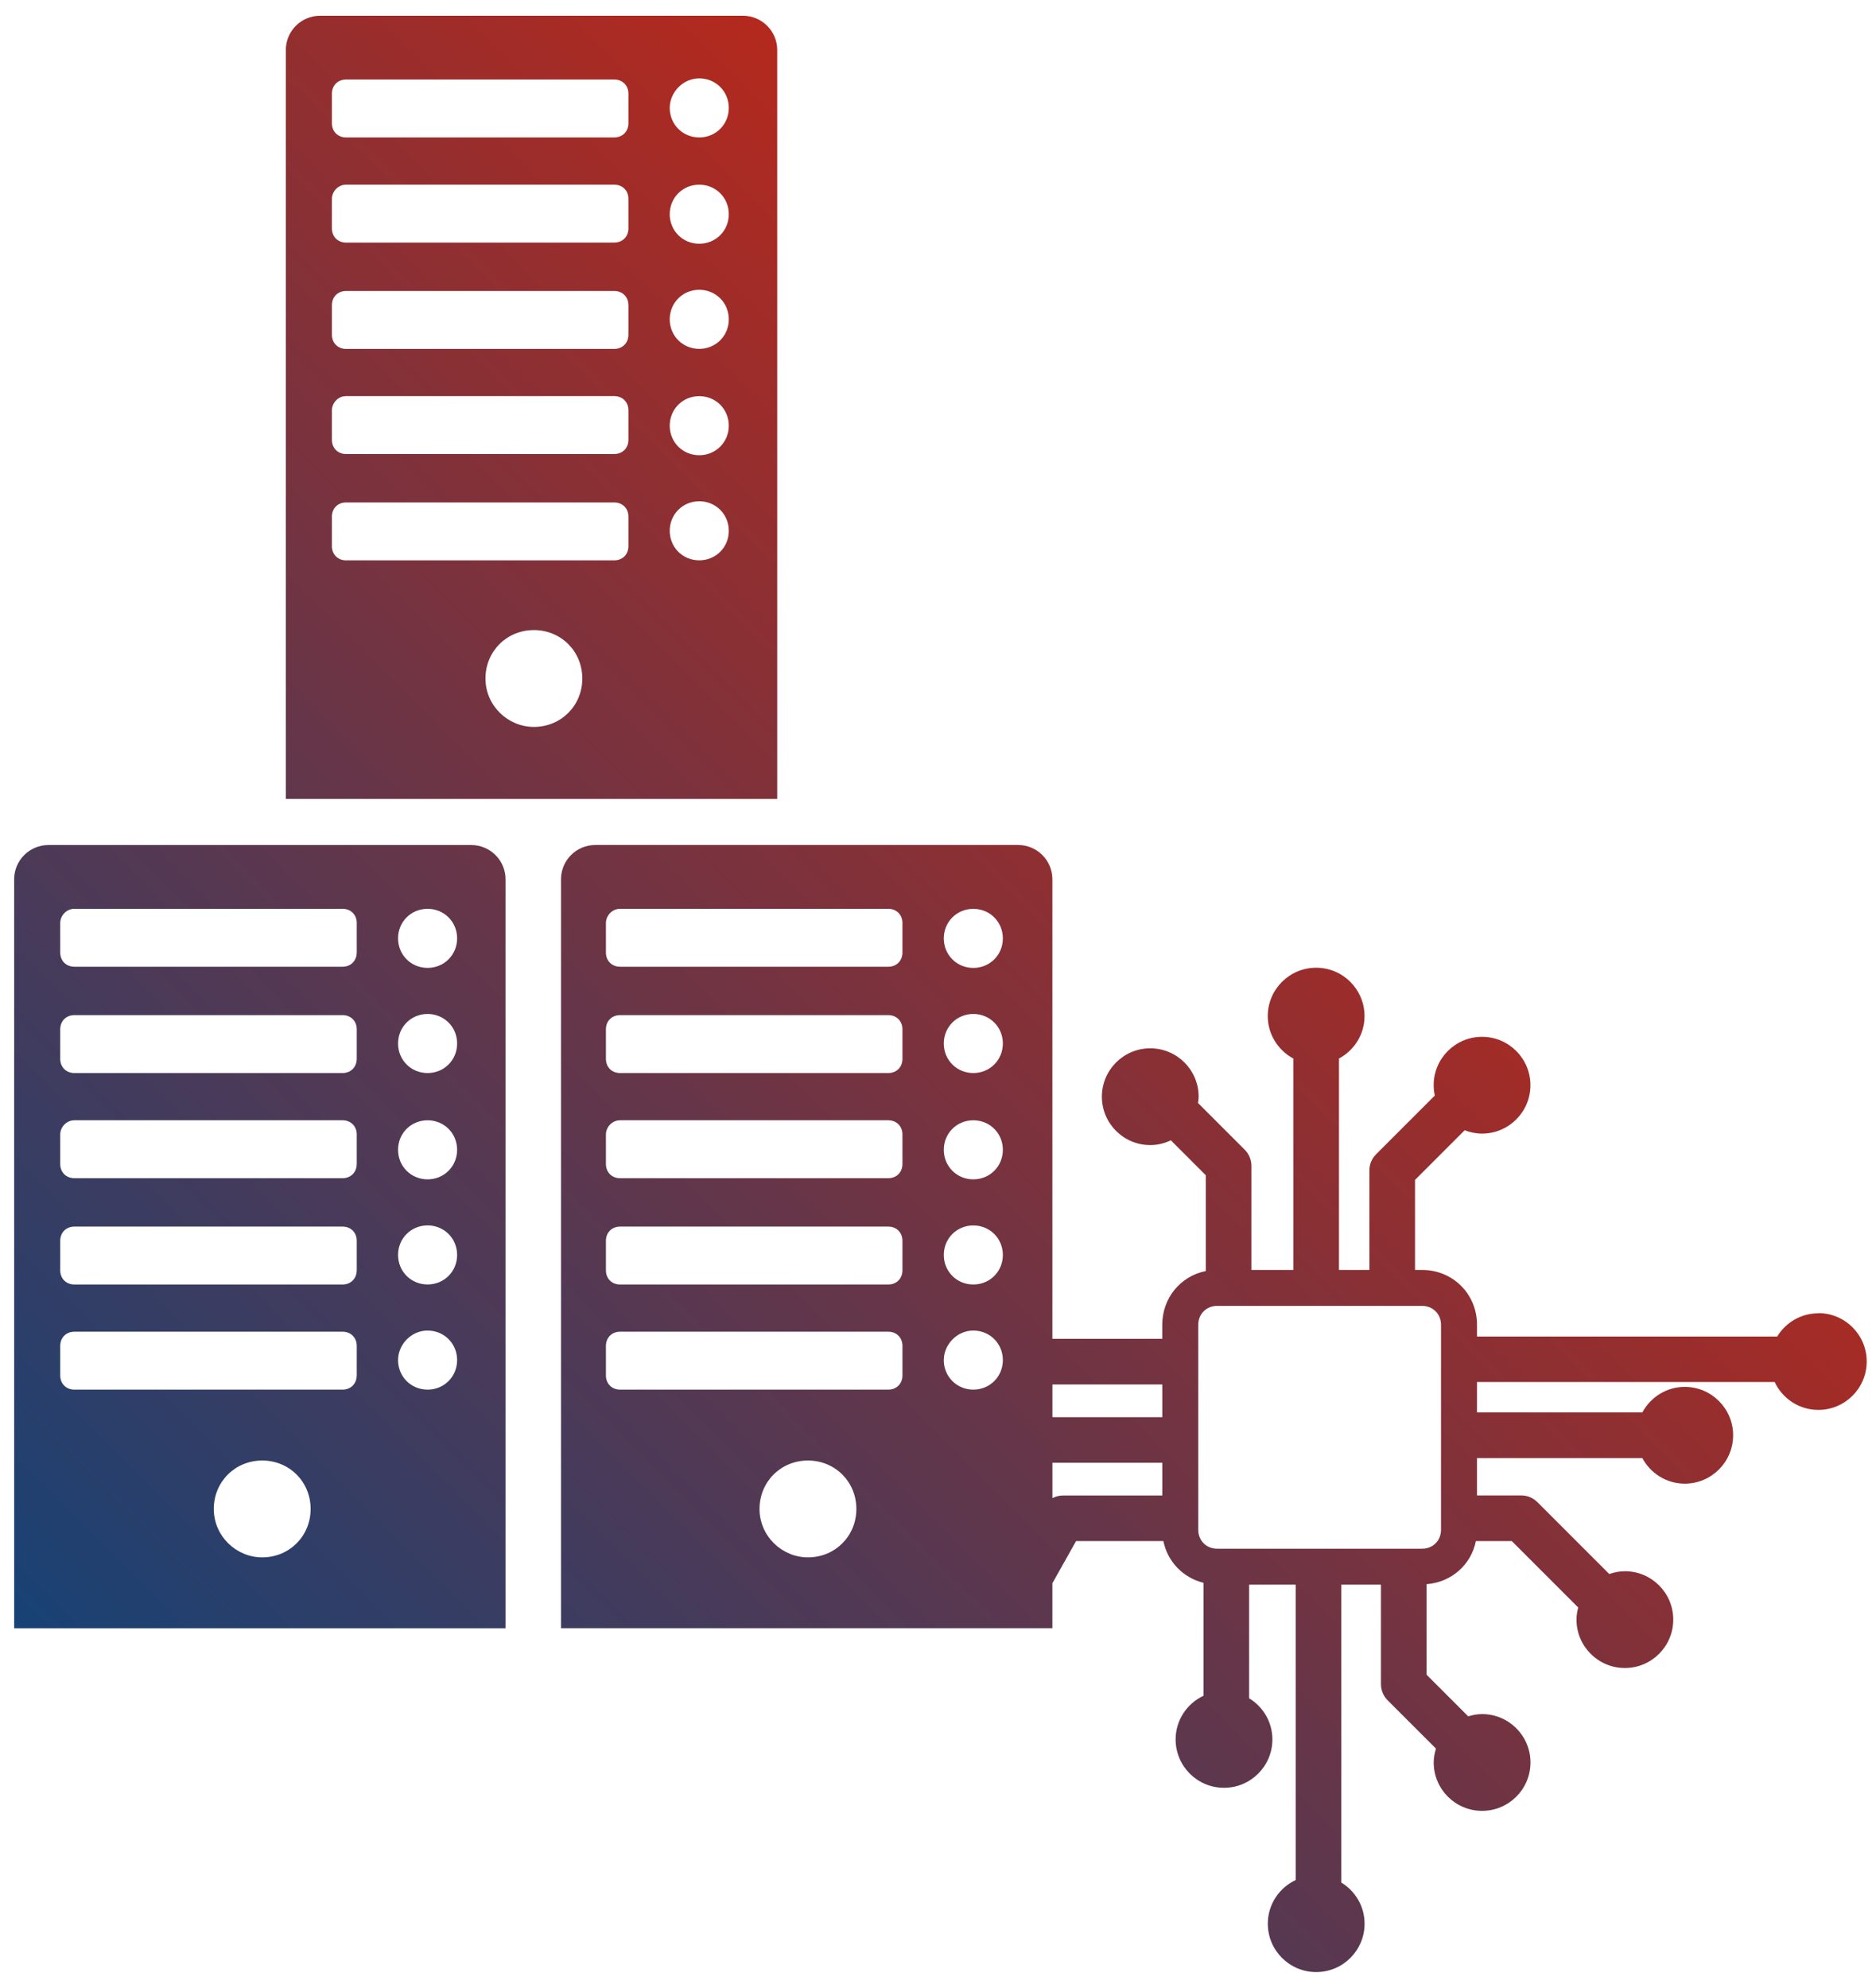 <?xml version="1.0" encoding="UTF-8"?>
<svg id="Warstwa_1" xmlns="http://www.w3.org/2000/svg" version="1.1" xmlns:xlink="http://www.w3.org/1999/xlink" viewBox="0 0 471.91 500">
  <!-- Generator: Adobe Illustrator 29.1.0, SVG Export Plug-In . SVG Version: 2.1.0 Build 142)  -->
  <defs>
    <style>
      .st0 {
        fill: url(#Gradient_bez_nazwy_2);
      }
    </style>
    <linearGradient id="Gradient_bez_nazwy_2" data-name="Gradient bez nazwy 2" x1="25.57" y1="431.55" x2="321.81" y2="135.31" gradientUnits="userSpaceOnUse">
      <stop offset="0" stop-color="#174275"/>
      <stop offset="1" stop-color="#b4291d"/>
    </linearGradient>
  </defs>
  <path class="st0" d="M457.4,330.33c-4.4,0-8.22,2.36-10.35,5.85h-75.51v-2.96c0-7.73-6.06-13.79-13.79-13.79h-1.8v-22.65l12.49-12.49c1.36.53,2.83.84,4.37.84,6.72,0,12.17-5.45,12.17-12.17s-5.45-12.17-12.17-12.17-12.17,5.45-12.17,12.17c0,.89.11,1.76.29,2.6l-14.78,14.78c-1.08,1.08-1.68,2.53-1.68,4.06v25.03h-7.65v-53.18c3.81-2.05,6.43-6.03,6.43-10.67,0-6.72-5.45-12.17-12.17-12.17s-12.17,5.45-12.17,12.17c0,4.63,2.62,8.61,6.43,10.67v53.18h-10.55v-26.19c0-1.52-.6-2.98-1.68-4.06l-11.75-11.75c.07-.52.16-1.04.16-1.58,0-6.72-5.45-12.17-12.17-12.17s-12.17,5.45-12.17,12.17,5.45,12.17,12.17,12.17c1.86,0,3.6-.45,5.18-1.2l8.79,8.79v24.09c-6.33,1.27-10.95,6.75-10.95,13.51v3.54h-27.64v-115.59c0-4.75-3.86-8.62-8.62-8.62h-106.37c-4.75,0-8.62,3.86-8.62,8.62v188.38h123.61v-11.32l5.96-10.6h21.96c1.05,5.21,4.97,9.23,10.09,10.5v28.41c-4.13,1.94-7.01,6.11-7.01,10.98,0,6.72,5.45,12.17,12.17,12.17s12.17-5.45,12.17-12.17c0-4.4-2.36-8.22-5.85-10.35v-28.58h11.71v74.3c-4.13,1.94-7.01,6.11-7.01,10.98,0,6.72,5.45,12.17,12.17,12.17s12.17-5.45,12.17-12.17c0-4.4-2.36-8.22-5.85-10.35v-74.93h9.97v25.03c0,1.52.6,2.98,1.68,4.06l12.16,12.15c-.33,1.11-.57,2.27-.57,3.49,0,6.72,5.45,12.17,12.17,12.17s12.17-5.45,12.17-12.17-5.45-12.17-12.17-12.17c-1.22,0-2.38.23-3.49.57l-10.48-10.48v-22.76c6.24-.48,11.21-4.87,12.41-10.85h9.03l16.71,16.71c-.25.98-.43,1.99-.43,3.05,0,6.72,5.45,12.17,12.17,12.17s12.17-5.45,12.17-12.17-5.45-12.17-12.17-12.17c-1.38,0-2.69.28-3.93.7l-18.09-18.09c-1.08-1.08-2.53-1.68-4.06-1.68h-11.12v-9.39h41.59c2.05,3.81,6.04,6.43,10.67,6.43,6.72,0,12.17-5.45,12.17-12.17s-5.45-12.17-12.17-12.17c-4.63,0-8.61,2.62-10.67,6.43h-41.59v-7.65h74.88c1.94,4.13,6.11,7.01,10.98,7.01,6.72,0,12.17-5.45,12.17-12.17s-5.45-12.17-12.17-12.17ZM292.38,348.23v8.23h-27.64v-8.23h27.64ZM244.84,228.6c4.16,0,7.43,3.27,7.43,7.43s-3.27,7.43-7.43,7.43-7.43-3.27-7.43-7.43,3.27-7.43,7.43-7.43ZM244.84,255.04c4.16,0,7.43,3.27,7.43,7.43s-3.27,7.43-7.43,7.43-7.43-3.27-7.43-7.43,3.27-7.43,7.43-7.43ZM244.84,281.78c4.16,0,7.43,3.27,7.43,7.43s-3.27,7.43-7.43,7.43-7.43-3.27-7.43-7.43,3.27-7.43,7.43-7.43ZM244.84,308.23c4.16,0,7.43,3.27,7.43,7.43s-3.27,7.43-7.43,7.43-7.43-3.27-7.43-7.43,3.27-7.43,7.43-7.43ZM244.84,334.67c4.16,0,7.43,3.27,7.43,7.43s-3.27,7.43-7.43,7.43-7.43-3.27-7.43-7.43c0-3.86,3.27-7.43,7.43-7.43ZM203.24,391.72c-6.54,0-12.18-5.35-12.18-12.18s5.35-12.18,12.18-12.18,12.18,5.35,12.18,12.18-5.35,12.18-12.18,12.18ZM227.01,345.96c0,2.08-1.49,3.57-3.57,3.57h-67.45c-2.08,0-3.57-1.49-3.57-3.57v-7.43c0-2.08,1.49-3.57,3.57-3.57h67.45c2.08,0,3.57,1.49,3.57,3.57v7.43ZM227.01,319.52c0,2.08-1.49,3.57-3.57,3.57h-67.45c-2.08,0-3.57-1.49-3.57-3.57v-7.43c0-2.08,1.49-3.57,3.57-3.57h67.45c2.08,0,3.57,1.49,3.57,3.57v7.43ZM227.01,292.78c0,2.08-1.49,3.57-3.57,3.57h-67.45c-2.08,0-3.57-1.49-3.57-3.57v-7.43c0-1.78,1.49-3.57,3.57-3.57h67.45c2.08,0,3.57,1.49,3.57,3.57v7.43ZM227.01,266.33c0,2.08-1.49,3.57-3.57,3.57h-67.45c-2.08,0-3.57-1.49-3.57-3.57v-7.43c0-2.08,1.49-3.57,3.57-3.57h67.45c2.08,0,3.57,1.49,3.57,3.57v7.43ZM227.01,239.59c0,2.08-1.49,3.57-3.57,3.57h-67.45c-2.08,0-3.57-1.49-3.57-3.57v-7.43c0-1.78,1.49-3.57,3.57-3.57h67.45c2.08,0,3.57,1.49,3.57,3.57v7.43ZM267.35,376.16c-.93,0-1.81.25-2.61.66v-8.89h27.64v8.23h-25.03ZM362.49,384.79c0,2.71-2.04,4.75-4.75,4.75h-51.57c-2.71,0-4.75-2.04-4.75-4.75v-51.57c0-2.71,2.04-4.75,4.75-4.75h51.57c2.71,0,4.75,2.04,4.75,4.75v51.57ZM118.56,212.55H12.18c-4.75,0-8.62,3.86-8.62,8.62v188.38h123.61v-188.38c0-4.75-3.86-8.62-8.62-8.62ZM65.96,391.72c-6.54,0-12.18-5.35-12.18-12.18s5.35-12.18,12.18-12.18,12.18,5.35,12.18,12.18-5.35,12.18-12.18,12.18ZM89.73,345.96c0,2.08-1.49,3.57-3.57,3.57H18.72c-2.08,0-3.57-1.49-3.57-3.57v-7.43c0-2.08,1.49-3.57,3.57-3.57h67.45c2.08,0,3.57,1.49,3.57,3.57v7.43ZM89.73,319.52c0,2.08-1.49,3.57-3.57,3.57H18.72c-2.08,0-3.57-1.49-3.57-3.57v-7.43c0-2.08,1.49-3.57,3.57-3.57h67.45c2.08,0,3.57,1.49,3.57,3.57v7.43ZM89.73,292.78c0,2.08-1.49,3.57-3.57,3.57H18.72c-2.08,0-3.57-1.49-3.57-3.57v-7.43c0-1.78,1.49-3.57,3.57-3.57h67.45c2.08,0,3.57,1.49,3.57,3.57v7.43ZM89.73,266.33c0,2.08-1.49,3.57-3.57,3.57H18.72c-2.08,0-3.57-1.49-3.57-3.57v-7.43c0-2.08,1.49-3.57,3.57-3.57h67.45c2.08,0,3.57,1.49,3.57,3.57v7.43ZM89.73,239.59c0,2.08-1.49,3.57-3.57,3.57H18.72c-2.08,0-3.57-1.49-3.57-3.57v-7.43c0-1.78,1.49-3.57,3.57-3.57h67.45c2.08,0,3.57,1.49,3.57,3.57v7.43ZM107.56,349.53c-4.16,0-7.43-3.27-7.43-7.43,0-3.86,3.27-7.43,7.43-7.43s7.43,3.27,7.43,7.43-3.27,7.43-7.43,7.43ZM107.56,323.08c-4.16,0-7.43-3.27-7.43-7.43s3.27-7.43,7.43-7.43,7.43,3.27,7.43,7.43-3.27,7.43-7.43,7.43ZM107.56,296.64c-4.16,0-7.43-3.27-7.43-7.43s3.27-7.43,7.43-7.43,7.43,3.27,7.43,7.43-3.27,7.43-7.43,7.43ZM107.56,269.9c-4.16,0-7.43-3.27-7.43-7.43s3.27-7.43,7.43-7.43,7.43,3.27,7.43,7.43-3.27,7.43-7.43,7.43ZM107.56,243.45c-4.16,0-7.43-3.27-7.43-7.43s3.27-7.43,7.43-7.43,7.43,3.27,7.43,7.43-3.27,7.43-7.43,7.43ZM195.51,169.76V12.58c0-4.75-3.86-8.62-8.62-8.62h-106.37c-4.75,0-8.62,3.86-8.62,8.62v188.38h123.61v-31.2ZM134.3,182.84c-6.54,0-12.18-5.35-12.18-12.18s5.35-12.18,12.18-12.18,12.18,5.35,12.18,12.18-5.35,12.18-12.18,12.18ZM158.08,137.38c0,2.08-1.49,3.57-3.57,3.57h-67.45c-2.08,0-3.57-1.49-3.57-3.57v-7.43c0-2.08,1.49-3.57,3.57-3.57h67.45c2.08,0,3.57,1.49,3.57,3.57v7.43ZM158.08,110.63c0,2.08-1.49,3.57-3.57,3.57h-67.45c-2.08,0-3.57-1.49-3.57-3.57v-7.43c0-1.78,1.49-3.57,3.57-3.57h67.45c2.08,0,3.57,1.49,3.57,3.57v7.43ZM158.08,84.19c0,2.08-1.49,3.57-3.57,3.57h-67.45c-2.08,0-3.57-1.49-3.57-3.57v-7.43c0-2.08,1.49-3.57,3.57-3.57h67.45c2.08,0,3.57,1.49,3.57,3.57v7.43ZM158.08,57.45c0,2.08-1.49,3.57-3.57,3.57h-67.45c-2.08,0-3.57-1.49-3.57-3.57v-7.43c0-1.78,1.49-3.57,3.57-3.57h67.45c2.08,0,3.57,1.49,3.57,3.57v7.43ZM158.08,31c0,2.08-1.49,3.57-3.57,3.57h-67.45c-2.08,0-3.57-1.49-3.57-3.57v-7.43c0-2.08,1.49-3.57,3.57-3.57h67.45c2.08,0,3.57,1.49,3.57,3.57v7.43ZM175.9,140.94c-4.16,0-7.43-3.27-7.43-7.43s3.27-7.43,7.43-7.43,7.43,3.27,7.43,7.43-3.27,7.43-7.43,7.43ZM175.9,114.5c-4.16,0-7.43-3.27-7.43-7.43s3.27-7.43,7.43-7.43,7.43,3.27,7.43,7.43-3.27,7.43-7.43,7.43ZM175.9,87.75c-4.16,0-7.43-3.27-7.43-7.43s3.27-7.43,7.43-7.43,7.43,3.27,7.43,7.43-3.27,7.43-7.43,7.43ZM175.9,61.31c-4.16,0-7.43-3.27-7.43-7.43s3.27-7.43,7.43-7.43,7.43,3.27,7.43,7.43-3.27,7.43-7.43,7.43ZM175.9,34.57c-4.16,0-7.43-3.27-7.43-7.43,0-3.86,3.27-7.43,7.43-7.43s7.43,3.27,7.43,7.43-3.27,7.43-7.43,7.43Z"/>
</svg>
